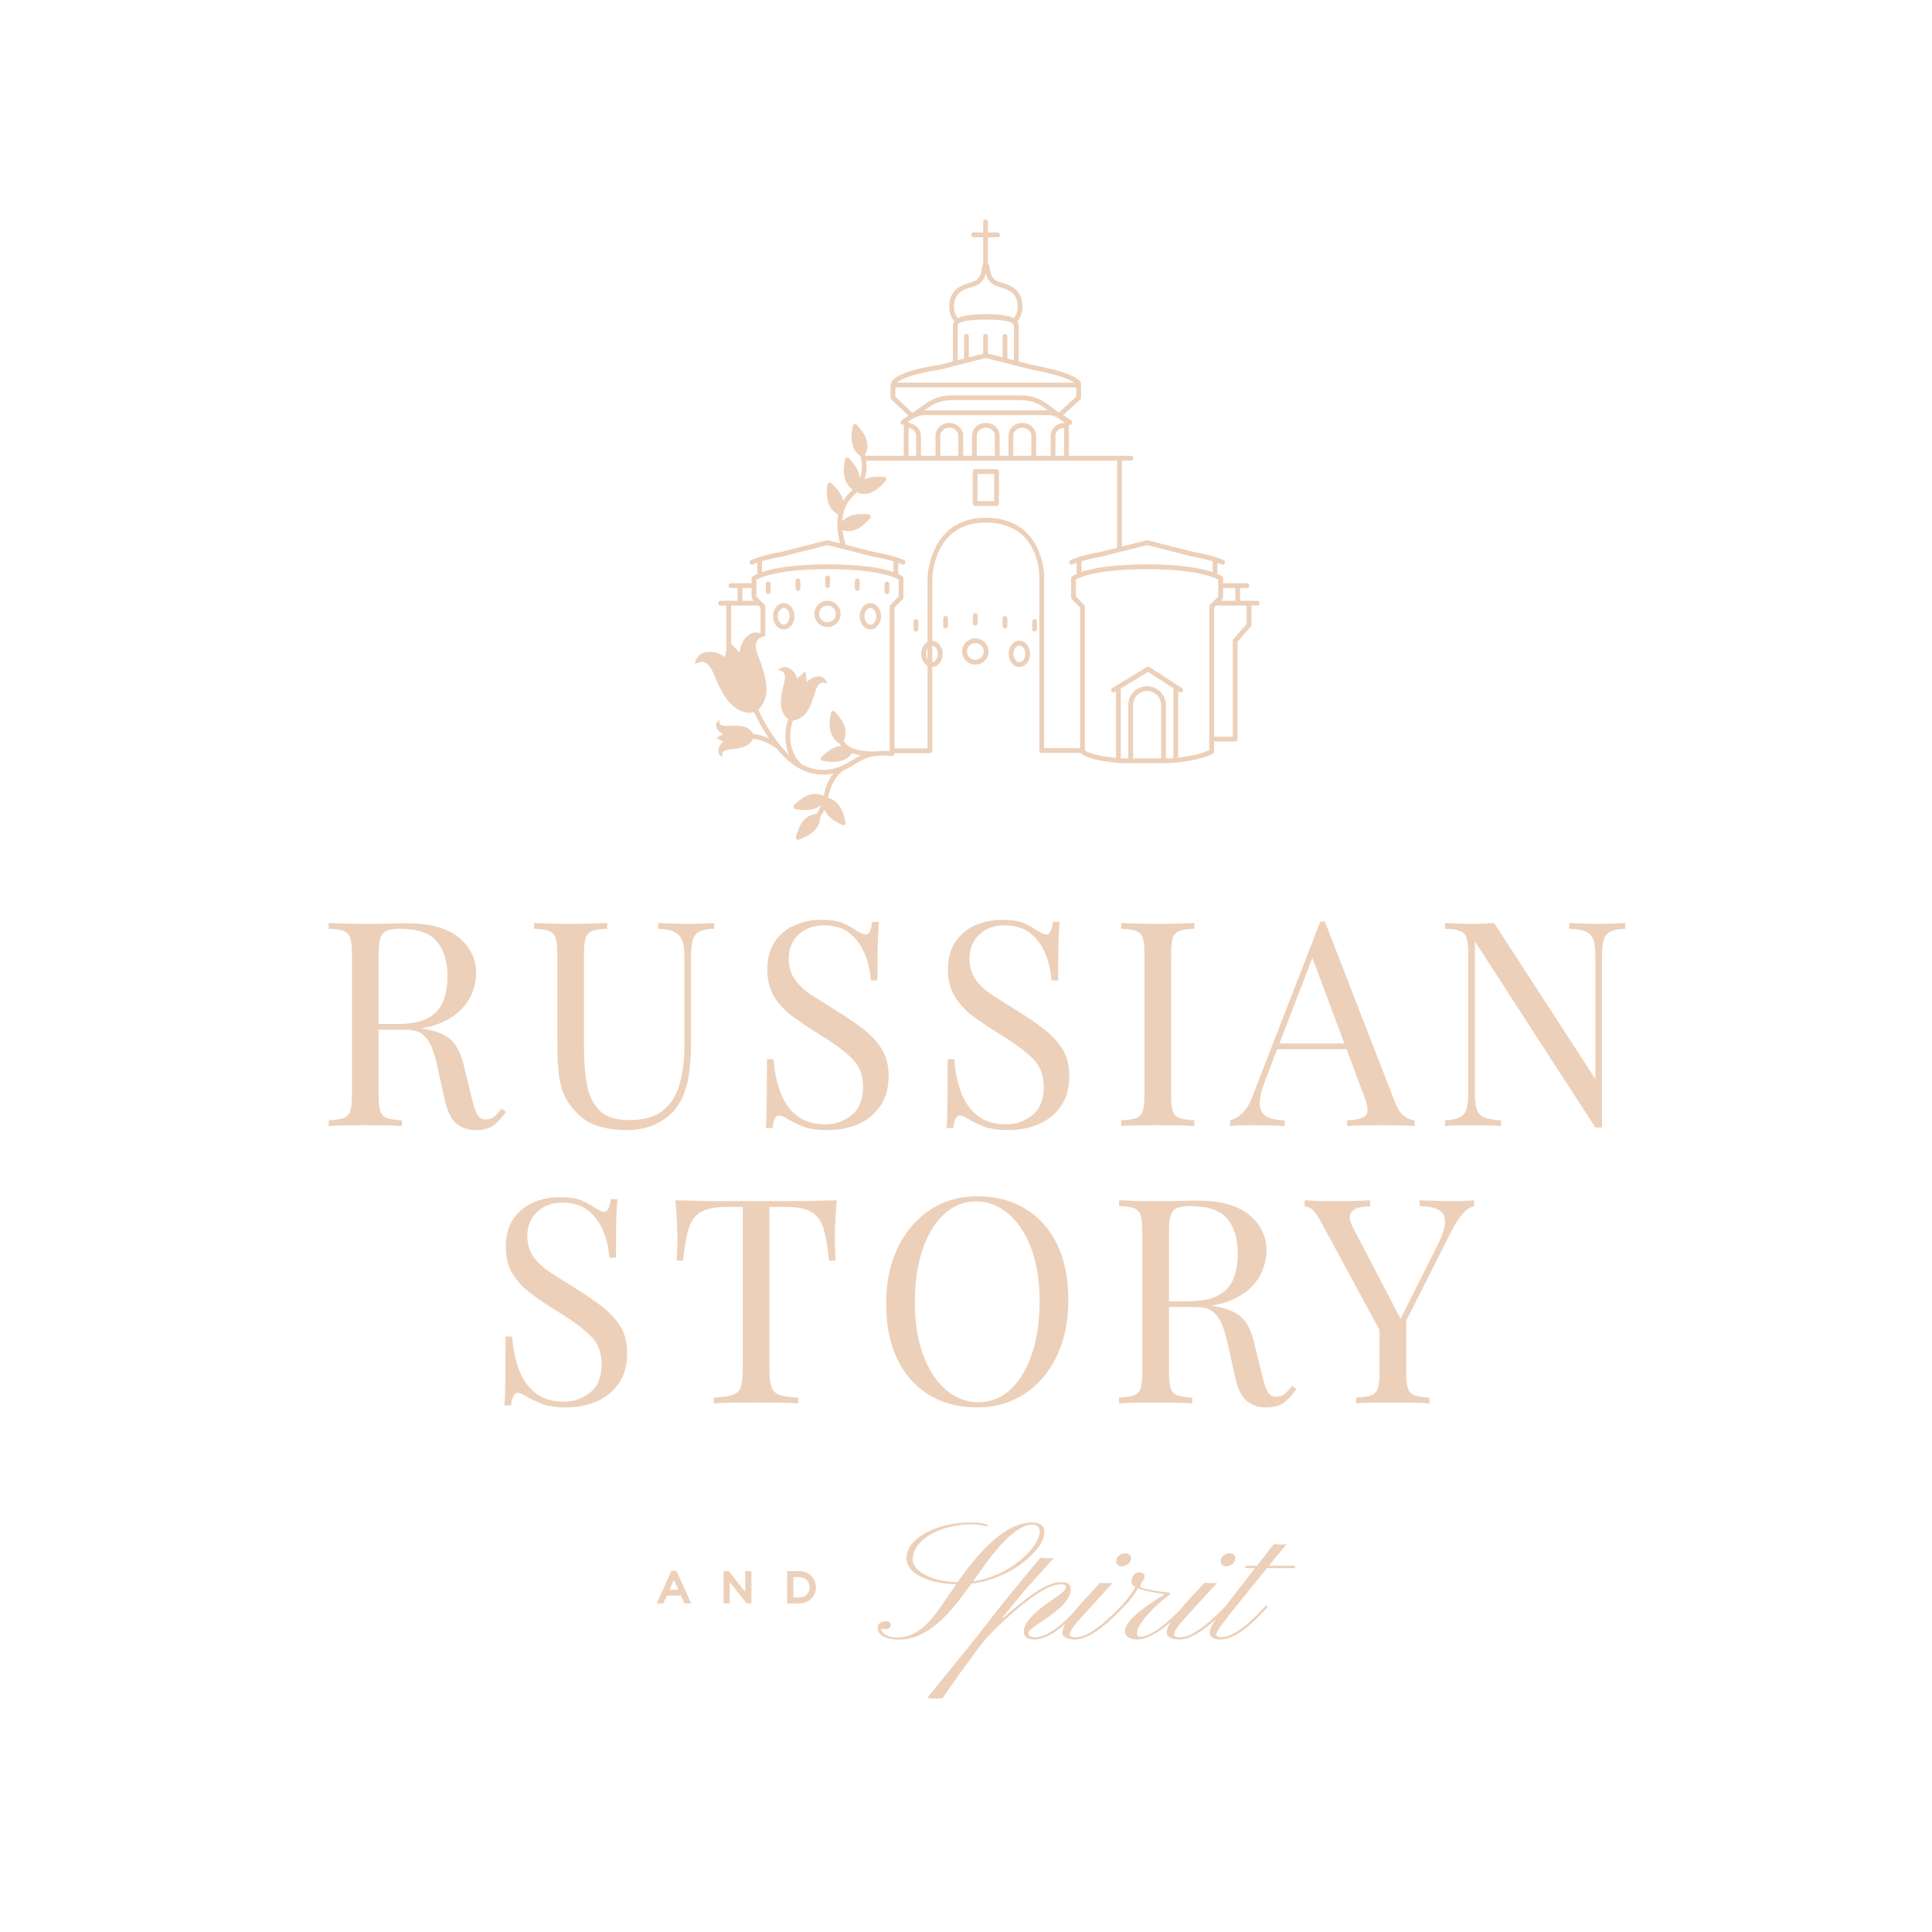 <?xml version="1.0" encoding="UTF-8"?> <svg xmlns="http://www.w3.org/2000/svg" width="80" height="80" viewBox="0 0 80 80" fill="none"><g clip-path="url(#clip0_15_335)"><mask id="mask0_15_335" style="mask-type:luminance" maskUnits="userSpaceOnUse" x="-135" y="-85" width="350" height="247"><path d="M-134.222 -84.555H214.004V161.667H-134.222V-84.555Z" fill="white"></path></mask><g mask="url(#mask0_15_335)"><path d="M37.926 25.637C37.871 25.637 37.827 25.681 37.827 25.736V26.052C37.827 26.106 37.871 26.151 37.926 26.151C37.981 26.151 38.025 26.106 38.025 26.052V25.736C38.025 25.681 37.981 25.637 37.926 25.637Z" fill="#ECD0B9"></path></g><mask id="mask1_15_335" style="mask-type:luminance" maskUnits="userSpaceOnUse" x="-135" y="-85" width="350" height="247"><path d="M-134.222 -84.555H214.004V161.667H-134.222V-84.555Z" fill="white"></path></mask><g mask="url(#mask1_15_335)"><path d="M39.154 25.508C39.1 25.508 39.056 25.552 39.056 25.607V25.922C39.056 25.977 39.1 26.021 39.154 26.021C39.209 26.021 39.253 25.977 39.253 25.922V25.607C39.253 25.552 39.209 25.508 39.154 25.508Z" fill="#ECD0B9"></path></g><mask id="mask2_15_335" style="mask-type:luminance" maskUnits="userSpaceOnUse" x="-135" y="-85" width="350" height="247"><path d="M-134.222 -84.555H214.004V161.667H-134.222V-84.555Z" fill="white"></path></mask><g mask="url(#mask2_15_335)"><path d="M42.84 26.151C42.895 26.151 42.939 26.107 42.939 26.052V25.736C42.939 25.681 42.895 25.637 42.84 25.637C42.785 25.637 42.741 25.681 42.741 25.736V26.052C42.741 26.107 42.785 26.151 42.84 26.151Z" fill="#ECD0B9"></path></g><mask id="mask3_15_335" style="mask-type:luminance" maskUnits="userSpaceOnUse" x="-135" y="-85" width="350" height="247"><path d="M-134.222 -84.555H214.004V161.667H-134.222V-84.555Z" fill="white"></path></mask><g mask="url(#mask3_15_335)"><path d="M41.612 26.021C41.666 26.021 41.711 25.977 41.711 25.922V25.607C41.711 25.552 41.666 25.508 41.612 25.508C41.557 25.508 41.513 25.552 41.513 25.607V25.922C41.513 25.977 41.557 26.021 41.612 26.021Z" fill="#ECD0B9"></path></g><mask id="mask4_15_335" style="mask-type:luminance" maskUnits="userSpaceOnUse" x="-135" y="-85" width="350" height="247"><path d="M-134.222 -84.555H214.004V161.667H-134.222V-84.555Z" fill="white"></path></mask><g mask="url(#mask4_15_335)"><path d="M40.284 25.488V25.805C40.284 25.859 40.328 25.903 40.383 25.903C40.438 25.903 40.482 25.859 40.482 25.805V25.488C40.482 25.434 40.438 25.39 40.383 25.39C40.328 25.39 40.284 25.434 40.284 25.488Z" fill="#ECD0B9"></path></g><mask id="mask5_15_335" style="mask-type:luminance" maskUnits="userSpaceOnUse" x="-135" y="-85" width="350" height="247"><path d="M-134.222 -84.555H214.004V161.667H-134.222V-84.555Z" fill="white"></path></mask><g mask="url(#mask5_15_335)"><path d="M40.734 26.977C40.734 27.167 40.578 27.323 40.387 27.323C40.196 27.323 40.041 27.167 40.041 26.977C40.041 26.786 40.196 26.63 40.387 26.63C40.578 26.63 40.734 26.786 40.734 26.977ZM39.843 26.977C39.843 27.277 40.087 27.52 40.387 27.52C40.687 27.52 40.932 27.277 40.932 26.977C40.932 26.676 40.687 26.432 40.387 26.432C40.087 26.432 39.843 26.676 39.843 26.977Z" fill="#ECD0B9"></path></g><mask id="mask6_15_335" style="mask-type:luminance" maskUnits="userSpaceOnUse" x="-135" y="-85" width="350" height="247"><path d="M-134.222 -84.555H214.004V161.667H-134.222V-84.555Z" fill="white"></path></mask><g mask="url(#mask6_15_335)"><path d="M42.211 26.728C42.344 26.728 42.456 26.886 42.456 27.074C42.456 27.261 42.344 27.42 42.211 27.42C42.079 27.42 41.966 27.261 41.966 27.074C41.966 26.886 42.079 26.728 42.211 26.728ZM42.211 27.618C42.456 27.618 42.654 27.374 42.654 27.074C42.654 26.774 42.456 26.53 42.211 26.53C41.967 26.53 41.769 26.774 41.769 27.074C41.769 27.374 41.967 27.618 42.211 27.618Z" fill="#ECD0B9"></path></g><mask id="mask7_15_335" style="mask-type:luminance" maskUnits="userSpaceOnUse" x="-135" y="-85" width="350" height="247"><path d="M-134.222 -84.555H214.004V161.667H-134.222V-84.555Z" fill="white"></path></mask><g mask="url(#mask7_15_335)"><path d="M38.59 27.42C38.457 27.42 38.345 27.261 38.345 27.074C38.345 26.886 38.457 26.728 38.59 26.728C38.723 26.728 38.835 26.886 38.835 27.074C38.835 27.261 38.723 27.42 38.59 27.42ZM38.59 26.53C38.346 26.53 38.147 26.774 38.147 27.074C38.147 27.374 38.346 27.618 38.59 27.618C38.834 27.618 39.033 27.374 39.033 27.074C39.033 26.774 38.834 26.53 38.59 26.53Z" fill="#ECD0B9"></path></g><mask id="mask8_15_335" style="mask-type:luminance" maskUnits="userSpaceOnUse" x="-128" y="-88" width="350" height="248"><path d="M-127.111 -87.111H221.115V159.111H-127.111V-87.111Z" fill="white"></path></mask><g mask="url(#mask8_15_335)"><path d="M40.474 19.625H41.167V20.752H40.474V19.625ZM40.375 20.949H41.266C41.32 20.949 41.364 20.905 41.364 20.851V19.526C41.364 19.471 41.32 19.427 41.266 19.427H40.375C40.32 19.427 40.276 19.471 40.276 19.526V20.851C40.276 20.905 40.32 20.949 40.375 20.949Z" fill="#ECD0B9"></path><path d="M36.726 24.595C36.781 24.595 36.825 24.551 36.825 24.496V24.18C36.825 24.126 36.781 24.081 36.726 24.081C36.672 24.081 36.627 24.126 36.627 24.18V24.496C36.627 24.551 36.672 24.595 36.726 24.595Z" fill="#ECD0B9"></path><path d="M35.498 24.466C35.552 24.466 35.597 24.422 35.597 24.367V24.051C35.597 23.996 35.552 23.952 35.498 23.952C35.443 23.952 35.399 23.996 35.399 24.051V24.367C35.399 24.422 35.443 24.466 35.498 24.466Z" fill="#ECD0B9"></path><path d="M31.812 24.595C31.867 24.595 31.911 24.551 31.911 24.496V24.18C31.911 24.126 31.867 24.081 31.812 24.081C31.758 24.081 31.713 24.126 31.713 24.18V24.496C31.713 24.551 31.758 24.595 31.812 24.595Z" fill="#ECD0B9"></path><path d="M33.041 24.466C33.095 24.466 33.139 24.422 33.139 24.367V24.051C33.139 23.996 33.095 23.952 33.041 23.952C32.986 23.952 32.942 23.996 32.942 24.051V24.367C32.942 24.422 32.986 24.466 33.041 24.466Z" fill="#ECD0B9"></path><path d="M34.269 24.348C34.324 24.348 34.368 24.304 34.368 24.249V23.933C34.368 23.878 34.324 23.834 34.269 23.834C34.215 23.834 34.17 23.878 34.17 23.933V24.249C34.17 24.304 34.215 24.348 34.269 24.348Z" fill="#ECD0B9"></path><path d="M34.265 25.075C34.456 25.075 34.611 25.23 34.611 25.421C34.611 25.612 34.456 25.767 34.265 25.767C34.074 25.767 33.919 25.612 33.919 25.421C33.919 25.23 34.074 25.075 34.265 25.075ZM34.265 25.965C34.565 25.965 34.809 25.721 34.809 25.421C34.809 25.121 34.565 24.877 34.265 24.877C33.965 24.877 33.721 25.121 33.721 25.421C33.721 25.721 33.965 25.965 34.265 25.965Z" fill="#ECD0B9"></path><path d="M32.453 25.172C32.586 25.172 32.698 25.331 32.698 25.518C32.698 25.706 32.586 25.865 32.453 25.865C32.321 25.865 32.208 25.706 32.208 25.518C32.208 25.331 32.321 25.172 32.453 25.172ZM32.453 26.062C32.697 26.062 32.896 25.818 32.896 25.518C32.896 25.218 32.697 24.974 32.453 24.974C32.209 24.974 32.01 25.218 32.01 25.518C32.01 25.818 32.209 26.062 32.453 26.062Z" fill="#ECD0B9"></path><path d="M36.041 25.172C36.174 25.172 36.286 25.331 36.286 25.518C36.286 25.706 36.174 25.865 36.041 25.865C35.908 25.865 35.796 25.706 35.796 25.518C35.796 25.331 35.908 25.172 36.041 25.172ZM36.041 26.062C36.285 26.062 36.484 25.818 36.484 25.518C36.484 25.218 36.285 24.974 36.041 24.974C35.797 24.974 35.598 25.218 35.598 25.518C35.598 25.818 35.797 26.062 36.041 26.062Z" fill="#ECD0B9"></path><path d="M15.844 38.659C15.955 38.525 16.192 38.458 16.557 38.458C17.277 38.458 17.786 38.63 18.083 38.974C18.38 39.319 18.529 39.804 18.529 40.429C18.529 40.793 18.475 41.124 18.368 41.421C18.261 41.718 18.059 41.956 17.762 42.133C17.465 42.312 17.036 42.401 16.474 42.401H15.678V39.479C15.678 39.067 15.733 38.794 15.844 38.659ZM20.773 45.904C20.67 46.039 20.573 46.146 20.482 46.225C20.391 46.304 20.278 46.348 20.144 46.356C19.97 46.364 19.841 46.29 19.757 46.136C19.675 45.982 19.593 45.73 19.514 45.382L19.217 44.17C19.106 43.679 18.934 43.317 18.701 43.083C18.467 42.85 18.085 42.69 17.554 42.602C17.508 42.595 17.458 42.59 17.41 42.583C17.677 42.545 17.916 42.487 18.125 42.407C18.529 42.252 18.847 42.056 19.081 41.819C19.314 41.581 19.479 41.328 19.574 41.059C19.669 40.789 19.716 40.536 19.716 40.298C19.716 39.713 19.479 39.221 19.003 38.826C18.529 38.43 17.812 38.232 16.854 38.232C16.711 38.232 16.47 38.236 16.129 38.244C15.789 38.252 15.432 38.256 15.06 38.256C14.799 38.256 14.534 38.252 14.264 38.244C13.995 38.236 13.778 38.228 13.611 38.22V38.458C13.88 38.465 14.085 38.495 14.223 38.547C14.362 38.599 14.455 38.693 14.502 38.832C14.55 38.97 14.573 39.186 14.573 39.479V45.37C14.573 45.655 14.55 45.869 14.502 46.011C14.455 46.154 14.362 46.249 14.223 46.297C14.085 46.344 13.88 46.376 13.611 46.391V46.629C13.778 46.613 13.995 46.603 14.264 46.599C14.534 46.596 14.823 46.593 15.131 46.593C15.409 46.593 15.684 46.596 15.957 46.599C16.23 46.603 16.458 46.613 16.64 46.629V46.391C16.371 46.376 16.167 46.344 16.028 46.297C15.89 46.249 15.796 46.154 15.749 46.011C15.702 45.869 15.678 45.655 15.678 45.37V42.638H16.593H16.806C17.123 42.638 17.363 42.709 17.525 42.852C17.687 42.995 17.814 43.191 17.905 43.44C17.996 43.689 18.077 43.984 18.148 44.325L18.409 45.512C18.52 46.019 18.687 46.36 18.909 46.534C19.13 46.708 19.388 46.795 19.68 46.795C20.005 46.795 20.256 46.73 20.435 46.599C20.613 46.468 20.785 46.281 20.951 46.035L20.773 45.904Z" fill="#ECD0B9"></path><path d="M23.006 38.832C23.054 38.97 23.077 39.186 23.077 39.479V43.208C23.077 43.747 23.101 44.194 23.149 44.55C23.196 44.907 23.285 45.208 23.416 45.453C23.547 45.699 23.727 45.932 23.956 46.154C24.218 46.399 24.521 46.567 24.865 46.659C25.209 46.75 25.572 46.795 25.952 46.795C26.442 46.795 26.878 46.694 27.258 46.492C27.638 46.29 27.927 46.023 28.125 45.691C28.307 45.389 28.434 45.033 28.505 44.622C28.576 44.21 28.612 43.727 28.612 43.173V39.598C28.612 39.305 28.636 39.08 28.683 38.921C28.731 38.762 28.824 38.648 28.962 38.577C29.101 38.505 29.305 38.465 29.574 38.458V38.22C29.447 38.228 29.283 38.236 29.081 38.244C28.88 38.252 28.676 38.256 28.47 38.256C28.271 38.256 28.055 38.252 27.822 38.244C27.589 38.236 27.401 38.228 27.258 38.22V38.458C27.527 38.465 27.741 38.505 27.9 38.577C28.058 38.648 28.171 38.762 28.238 38.921C28.305 39.08 28.339 39.305 28.339 39.598V43.303C28.339 43.89 28.273 44.416 28.143 44.883C28.012 45.35 27.782 45.717 27.454 45.982C27.125 46.247 26.66 46.38 26.059 46.38C25.496 46.38 25.083 46.245 24.817 45.975C24.552 45.707 24.38 45.346 24.301 44.895C24.221 44.443 24.182 43.949 24.182 43.41V39.479C24.182 39.186 24.206 38.97 24.253 38.832C24.301 38.693 24.394 38.599 24.532 38.547C24.671 38.495 24.875 38.465 25.144 38.458V38.22C24.962 38.228 24.734 38.236 24.461 38.244C24.188 38.252 23.913 38.256 23.636 38.256C23.327 38.256 23.038 38.252 22.769 38.244C22.499 38.236 22.282 38.228 22.116 38.22V38.458C22.384 38.465 22.588 38.495 22.727 38.547C22.865 38.599 22.958 38.693 23.006 38.832Z" fill="#ECD0B9"></path><path d="M36.795 44.538C36.795 44.111 36.702 43.747 36.516 43.446C36.33 43.145 36.077 42.87 35.756 42.62C35.435 42.371 35.069 42.12 34.657 41.866C34.301 41.645 33.97 41.437 33.666 41.243C33.361 41.048 33.117 40.831 32.935 40.589C32.753 40.348 32.662 40.049 32.662 39.692C32.662 39.281 32.798 38.948 33.072 38.695C33.345 38.442 33.691 38.315 34.111 38.315C34.554 38.315 34.913 38.426 35.186 38.648C35.459 38.869 35.667 39.154 35.809 39.503C35.952 39.851 36.035 40.215 36.059 40.595H36.332C36.332 40.096 36.334 39.695 36.338 39.39C36.342 39.085 36.35 38.84 36.362 38.653C36.373 38.467 36.383 38.307 36.391 38.172H36.118C36.071 38.521 35.983 38.695 35.857 38.695C35.801 38.695 35.744 38.681 35.684 38.653C35.625 38.626 35.548 38.584 35.453 38.529C35.294 38.418 35.112 38.317 34.907 38.226C34.7 38.135 34.4 38.089 34.004 38.089C33.616 38.089 33.252 38.162 32.911 38.309C32.571 38.456 32.296 38.681 32.086 38.986C31.876 39.291 31.771 39.677 31.771 40.144C31.771 40.587 31.868 40.965 32.062 41.278C32.256 41.591 32.515 41.866 32.84 42.103C33.165 42.341 33.513 42.575 33.885 42.804C34.439 43.137 34.887 43.461 35.227 43.778C35.568 44.095 35.738 44.495 35.738 44.978C35.738 45.532 35.578 45.934 35.257 46.183C34.936 46.433 34.582 46.558 34.194 46.558C33.687 46.558 33.281 46.433 32.977 46.183C32.672 45.934 32.446 45.603 32.3 45.191C32.153 44.78 32.064 44.337 32.032 43.861H31.759C31.759 44.416 31.757 44.875 31.753 45.239C31.749 45.603 31.746 45.898 31.741 46.124C31.737 46.35 31.727 46.546 31.712 46.712H31.985C32.032 46.364 32.12 46.189 32.246 46.189C32.341 46.189 32.476 46.245 32.65 46.356C32.824 46.459 33.034 46.558 33.279 46.653C33.525 46.748 33.857 46.795 34.277 46.795C34.736 46.795 35.156 46.712 35.536 46.546C35.916 46.38 36.221 46.13 36.451 45.797C36.68 45.465 36.795 45.045 36.795 44.538Z" fill="#ECD0B9"></path><path d="M43.998 43.446C43.812 43.145 43.559 42.87 43.238 42.62C42.917 42.371 42.551 42.12 42.139 41.866C41.783 41.645 41.453 41.437 41.148 41.243C40.843 41.048 40.599 40.831 40.417 40.589C40.235 40.348 40.144 40.049 40.144 39.693C40.144 39.282 40.281 38.949 40.554 38.695C40.827 38.441 41.173 38.315 41.593 38.315C42.036 38.315 42.395 38.426 42.668 38.647C42.941 38.87 43.149 39.154 43.292 39.503C43.434 39.851 43.517 40.215 43.541 40.595H43.814C43.814 40.096 43.816 39.695 43.82 39.39C43.824 39.085 43.832 38.839 43.844 38.654C43.856 38.467 43.866 38.307 43.873 38.172H43.6C43.553 38.521 43.466 38.695 43.339 38.695C43.284 38.695 43.226 38.681 43.167 38.654C43.107 38.626 43.031 38.584 42.935 38.529C42.777 38.418 42.594 38.317 42.389 38.226C42.183 38.135 41.882 38.089 41.486 38.089C41.098 38.089 40.734 38.163 40.394 38.309C40.053 38.456 39.778 38.681 39.568 38.986C39.358 39.291 39.253 39.677 39.253 40.144C39.253 40.588 39.35 40.966 39.544 41.278C39.738 41.591 39.998 41.866 40.322 42.104C40.647 42.341 40.995 42.575 41.368 42.804C41.922 43.137 42.369 43.462 42.709 43.778C43.05 44.095 43.22 44.495 43.22 44.978C43.22 45.532 43.06 45.934 42.739 46.183C42.419 46.433 42.064 46.557 41.676 46.557C41.17 46.557 40.764 46.433 40.459 46.183C40.154 45.934 39.928 45.604 39.782 45.192C39.635 44.78 39.546 44.336 39.515 43.861H39.242C39.242 44.416 39.24 44.875 39.236 45.239C39.232 45.604 39.228 45.899 39.224 46.124C39.22 46.35 39.21 46.545 39.194 46.712H39.467C39.515 46.364 39.602 46.189 39.728 46.189C39.824 46.189 39.958 46.245 40.132 46.356C40.306 46.459 40.516 46.557 40.762 46.653C41.007 46.747 41.34 46.795 41.759 46.795C42.218 46.795 42.638 46.712 43.019 46.545C43.399 46.38 43.703 46.13 43.933 45.798C44.163 45.465 44.277 45.045 44.277 44.539C44.277 44.111 44.184 43.747 43.998 43.446Z" fill="#ECD0B9"></path><path d="M48.565 38.832C48.612 38.693 48.706 38.599 48.844 38.547C48.983 38.495 49.187 38.465 49.456 38.457V38.22C49.274 38.228 49.046 38.236 48.773 38.244C48.5 38.252 48.224 38.256 47.947 38.256C47.639 38.256 47.35 38.252 47.08 38.244C46.811 38.236 46.593 38.228 46.427 38.22V38.457C46.696 38.465 46.9 38.495 47.039 38.547C47.177 38.599 47.271 38.693 47.318 38.832C47.365 38.97 47.389 39.186 47.389 39.479V45.37C47.389 45.655 47.365 45.869 47.318 46.011C47.271 46.154 47.177 46.249 47.039 46.296C46.9 46.344 46.696 46.375 46.427 46.391V46.629C46.593 46.613 46.811 46.603 47.08 46.599C47.35 46.596 47.639 46.593 47.947 46.593C48.224 46.593 48.5 46.596 48.773 46.599C49.046 46.603 49.274 46.613 49.456 46.629V46.391C49.187 46.375 48.983 46.344 48.844 46.296C48.706 46.249 48.612 46.154 48.565 46.011C48.518 45.869 48.494 45.655 48.494 45.37V39.479C48.494 39.186 48.518 38.97 48.565 38.832Z" fill="#ECD0B9"></path><path d="M55.669 43.208H52.977L54.342 39.663L55.669 43.208ZM51.427 46.112C51.261 46.259 51.098 46.352 50.94 46.391V46.629C51.059 46.613 51.188 46.603 51.326 46.599C51.465 46.595 51.633 46.593 51.831 46.593C52.037 46.593 52.261 46.595 52.502 46.599C52.744 46.603 52.975 46.613 53.197 46.629V46.391C52.864 46.384 52.611 46.328 52.437 46.225C52.263 46.122 52.171 45.95 52.163 45.708C52.156 45.467 52.235 45.132 52.401 44.705L52.886 43.446H55.758L56.487 45.394C56.645 45.798 56.669 46.061 56.558 46.183C56.447 46.306 56.19 46.375 55.786 46.391V46.629C55.953 46.613 56.17 46.603 56.439 46.599C56.708 46.595 56.998 46.593 57.306 46.593C57.536 46.593 57.765 46.595 57.995 46.599C58.225 46.603 58.419 46.613 58.577 46.629V46.391C58.45 46.384 58.312 46.33 58.161 46.231C58.011 46.132 57.876 45.932 57.758 45.631L54.859 38.16H54.764H54.67L51.879 45.358C51.744 45.714 51.593 45.965 51.427 46.112Z" fill="#ECD0B9"></path><path d="M66.802 38.244C66.6 38.252 66.396 38.256 66.19 38.256C65.992 38.256 65.777 38.252 65.543 38.244C65.31 38.236 65.121 38.228 64.979 38.22V38.458C65.288 38.465 65.519 38.505 65.673 38.577C65.828 38.648 65.931 38.762 65.983 38.921C66.034 39.08 66.06 39.305 66.06 39.597V44.681L61.867 38.22C61.74 38.228 61.598 38.236 61.439 38.244C61.281 38.252 61.115 38.256 60.941 38.256C60.743 38.256 60.543 38.252 60.341 38.244C60.139 38.236 59.971 38.228 59.836 38.22V38.458C60.105 38.465 60.309 38.495 60.448 38.546C60.587 38.598 60.679 38.693 60.727 38.832C60.775 38.97 60.798 39.186 60.798 39.479V45.251C60.798 45.536 60.775 45.76 60.727 45.922C60.679 46.085 60.587 46.199 60.448 46.266C60.309 46.334 60.105 46.376 59.836 46.391V46.629C59.971 46.613 60.139 46.603 60.341 46.599C60.543 46.595 60.743 46.593 60.941 46.593C61.147 46.593 61.364 46.595 61.594 46.599C61.824 46.603 62.01 46.613 62.152 46.629V46.391C61.843 46.376 61.612 46.334 61.457 46.266C61.303 46.199 61.2 46.085 61.149 45.922C61.097 45.76 61.072 45.536 61.072 45.251V38.98L66.06 46.688H66.196H66.333V39.597C66.333 39.305 66.357 39.08 66.404 38.921C66.451 38.762 66.545 38.648 66.683 38.577C66.822 38.505 67.026 38.465 67.295 38.458V38.22C67.168 38.228 67.004 38.236 66.802 38.244Z" fill="#ECD0B9"></path><path d="M24.93 54.103C24.609 53.853 24.243 53.602 23.831 53.349C23.475 53.127 23.144 52.919 22.84 52.725C22.535 52.531 22.291 52.314 22.11 52.072C21.927 51.831 21.836 51.532 21.836 51.175C21.836 50.764 21.973 50.431 22.246 50.178C22.519 49.924 22.865 49.798 23.285 49.798C23.728 49.798 24.087 49.908 24.36 50.13C24.633 50.352 24.841 50.637 24.983 50.985C25.126 51.334 25.209 51.698 25.233 52.078H25.506C25.506 51.579 25.508 51.178 25.512 50.872C25.516 50.568 25.524 50.322 25.535 50.136C25.547 49.95 25.558 49.789 25.565 49.655H25.292C25.245 50.004 25.157 50.178 25.031 50.178C24.976 50.178 24.918 50.164 24.859 50.136C24.799 50.108 24.722 50.067 24.627 50.011C24.469 49.901 24.286 49.8 24.081 49.708C23.875 49.617 23.574 49.572 23.178 49.572C22.79 49.572 22.426 49.645 22.085 49.791C21.745 49.938 21.47 50.164 21.26 50.469C21.05 50.773 20.945 51.159 20.945 51.627C20.945 52.07 21.042 52.448 21.236 52.761C21.43 53.074 21.69 53.349 22.014 53.586C22.339 53.824 22.687 54.058 23.06 54.287C23.613 54.619 24.061 54.944 24.401 55.261C24.742 55.577 24.912 55.978 24.912 56.46C24.912 57.015 24.752 57.417 24.431 57.666C24.111 57.916 23.756 58.04 23.368 58.04C22.861 58.04 22.456 57.916 22.151 57.666C21.846 57.417 21.62 57.086 21.474 56.674C21.327 56.263 21.238 55.819 21.206 55.344H20.933C20.933 55.898 20.931 56.357 20.927 56.722C20.923 57.086 20.919 57.381 20.916 57.606C20.912 57.832 20.902 58.028 20.886 58.195H21.159C21.206 57.846 21.293 57.672 21.42 57.672C21.515 57.672 21.65 57.727 21.824 57.838C21.999 57.941 22.208 58.04 22.454 58.135C22.699 58.23 23.032 58.278 23.451 58.278C23.91 58.278 24.33 58.195 24.71 58.028C25.09 57.862 25.395 57.612 25.625 57.28C25.854 56.948 25.969 56.528 25.969 56.021C25.969 55.593 25.876 55.229 25.69 54.928C25.504 54.628 25.25 54.352 24.93 54.103Z" fill="#ECD0B9"></path><path d="M34.651 49.702C34.327 49.711 33.966 49.718 33.57 49.726C33.175 49.734 32.781 49.738 32.389 49.738H31.314H30.233C29.837 49.738 29.443 49.734 29.051 49.726C28.66 49.718 28.297 49.711 27.965 49.702C27.996 50.004 28.018 50.295 28.03 50.575C28.042 50.857 28.048 51.073 28.048 51.223C28.048 51.413 28.046 51.591 28.042 51.757C28.038 51.923 28.028 52.07 28.012 52.196H28.285C28.341 51.642 28.416 51.205 28.511 50.884C28.606 50.563 28.774 50.332 29.016 50.19C29.257 50.047 29.623 49.976 30.114 49.976H30.756V56.733C30.756 57.05 30.726 57.288 30.666 57.446C30.607 57.605 30.49 57.711 30.316 57.767C30.142 57.823 29.888 57.858 29.556 57.874V58.111C29.746 58.096 29.998 58.086 30.31 58.082C30.623 58.078 30.958 58.076 31.314 58.076C31.638 58.076 31.959 58.078 32.276 58.082C32.592 58.086 32.854 58.096 33.06 58.111V57.874C32.727 57.858 32.474 57.823 32.299 57.767C32.125 57.711 32.009 57.605 31.95 57.446C31.89 57.288 31.86 57.05 31.86 56.733V49.976H32.502C33.001 49.976 33.369 50.047 33.606 50.19C33.843 50.332 34.01 50.563 34.105 50.884C34.2 51.205 34.275 51.642 34.331 52.196H34.604C34.596 52.07 34.588 51.923 34.58 51.757C34.572 51.591 34.568 51.413 34.568 51.223C34.568 51.073 34.574 50.857 34.586 50.575C34.598 50.295 34.619 50.004 34.651 49.702Z" fill="#ECD0B9"></path><path d="M42.733 56.051C42.523 56.68 42.228 57.173 41.849 57.529C41.469 57.886 41.021 58.064 40.507 58.064C40.023 58.064 39.582 57.896 39.182 57.559C38.782 57.223 38.466 56.744 38.232 56.122C37.998 55.5 37.882 54.77 37.882 53.931C37.882 53.108 37.986 52.383 38.196 51.757C38.406 51.132 38.701 50.641 39.081 50.285C39.461 49.928 39.908 49.75 40.423 49.75C40.914 49.75 41.357 49.919 41.754 50.255C42.149 50.592 42.464 51.068 42.698 51.686C42.931 52.303 43.048 53.036 43.048 53.883C43.048 54.699 42.943 55.421 42.733 56.051ZM42.448 50.047C41.882 49.707 41.223 49.536 40.471 49.536C39.735 49.536 39.083 49.722 38.517 50.095C37.951 50.467 37.506 50.985 37.181 51.65C36.856 52.315 36.694 53.091 36.694 53.978C36.694 54.881 36.85 55.653 37.163 56.294C37.476 56.936 37.915 57.427 38.481 57.767C39.047 58.107 39.706 58.278 40.459 58.278C41.195 58.278 41.849 58.092 42.419 57.719C42.989 57.348 43.434 56.828 43.755 56.163C44.076 55.498 44.236 54.722 44.236 53.836C44.236 52.925 44.079 52.151 43.767 51.514C43.454 50.876 43.014 50.388 42.448 50.047Z" fill="#ECD0B9"></path><path d="M48.571 50.142C48.682 50.007 48.919 49.94 49.284 49.94C50.004 49.94 50.513 50.112 50.81 50.457C51.107 50.801 51.255 51.286 51.255 51.911C51.255 52.276 51.201 52.607 51.095 52.904C50.988 53.2 50.786 53.438 50.489 53.616C50.192 53.794 49.762 53.883 49.2 53.883H48.405V50.961C48.405 50.55 48.46 50.277 48.571 50.142ZM53.209 57.707C53.118 57.787 53.005 57.83 52.87 57.838C52.696 57.846 52.568 57.773 52.484 57.618C52.401 57.464 52.32 57.213 52.241 56.864L51.944 55.653C51.833 55.162 51.661 54.8 51.427 54.566C51.194 54.333 50.811 54.172 50.281 54.085C50.235 54.077 50.184 54.073 50.137 54.066C50.403 54.027 50.642 53.969 50.851 53.889C51.255 53.735 51.574 53.539 51.807 53.301C52.041 53.064 52.205 52.81 52.3 52.541C52.395 52.272 52.443 52.018 52.443 51.781C52.443 51.195 52.205 50.704 51.73 50.308C51.255 49.912 50.538 49.715 49.58 49.715C49.438 49.715 49.196 49.719 48.856 49.726C48.515 49.734 48.159 49.738 47.787 49.738C47.526 49.738 47.26 49.734 46.991 49.726C46.722 49.719 46.504 49.71 46.338 49.703V49.94C46.607 49.948 46.811 49.978 46.95 50.029C47.088 50.081 47.181 50.176 47.229 50.314C47.276 50.453 47.3 50.668 47.3 50.961V56.852C47.3 57.137 47.276 57.351 47.229 57.493C47.181 57.636 47.088 57.731 46.95 57.779C46.811 57.826 46.607 57.858 46.338 57.874V58.111C46.504 58.095 46.722 58.086 46.991 58.082C47.26 58.078 47.549 58.076 47.858 58.076C48.135 58.076 48.411 58.078 48.684 58.082C48.957 58.086 49.184 58.095 49.367 58.111V57.874C49.097 57.858 48.893 57.826 48.755 57.779C48.616 57.731 48.523 57.636 48.476 57.493C48.428 57.351 48.405 57.137 48.405 56.852V54.121H49.319H49.533C49.85 54.121 50.089 54.192 50.251 54.335C50.414 54.477 50.54 54.673 50.631 54.922C50.722 55.172 50.803 55.467 50.875 55.807L51.136 56.995C51.247 57.502 51.413 57.842 51.635 58.016C51.856 58.191 52.114 58.278 52.407 58.278C52.732 58.278 52.983 58.212 53.161 58.082C53.339 57.951 53.511 57.763 53.678 57.517L53.5 57.387C53.397 57.522 53.3 57.629 53.209 57.707Z" fill="#ECD0B9"></path><path d="M60.151 49.738C59.945 49.738 59.723 49.734 59.486 49.726C59.248 49.718 59.014 49.711 58.785 49.702V49.94C59.117 49.948 59.375 49.998 59.557 50.089C59.739 50.18 59.832 50.344 59.836 50.581C59.84 50.819 59.731 51.156 59.509 51.591L57.995 54.609L56.018 50.819C55.899 50.59 55.863 50.411 55.911 50.284C55.958 50.158 56.057 50.071 56.208 50.023C56.358 49.976 56.532 49.952 56.73 49.952V49.702C56.477 49.718 56.201 49.728 55.904 49.732C55.608 49.736 55.329 49.738 55.067 49.738C54.869 49.738 54.685 49.734 54.515 49.726C54.345 49.718 54.181 49.711 54.023 49.702V49.952C54.109 49.952 54.206 49.989 54.313 50.065C54.42 50.14 54.553 50.324 54.711 50.617L57.122 55.068V56.852C57.122 57.138 57.098 57.351 57.051 57.494C57.004 57.636 56.91 57.731 56.772 57.779C56.633 57.826 56.429 57.858 56.16 57.874V58.111C56.326 58.096 56.544 58.086 56.814 58.082C57.083 58.078 57.372 58.076 57.68 58.076C57.957 58.076 58.232 58.078 58.506 58.082C58.779 58.086 59.006 58.096 59.189 58.111V57.874C58.919 57.858 58.715 57.826 58.577 57.779C58.438 57.731 58.346 57.636 58.298 57.494C58.25 57.351 58.227 57.138 58.227 56.852V54.69L60.091 50.997C60.274 50.649 60.439 50.394 60.59 50.231C60.74 50.069 60.891 49.972 61.041 49.94V49.702C60.922 49.711 60.796 49.718 60.661 49.726C60.527 49.734 60.357 49.738 60.151 49.738Z" fill="#ECD0B9"></path><path d="M27.719 65.829L27.905 65.413L28.091 65.829H27.719ZM27.804 65.046L27.194 66.395H27.466L27.611 66.072H28.198L28.34 66.395H28.62L28.01 65.046H27.804Z" fill="#ECD0B9"></path><path d="M30.86 65.92L30.18 65.055H29.963V66.394H30.216V65.507L30.916 66.394H31.114V65.055H30.86V65.92Z" fill="#ECD0B9"></path><path d="M33.077 66.148H32.851V65.302H33.077C33.34 65.302 33.523 65.476 33.523 65.725C33.523 65.978 33.344 66.148 33.077 66.148ZM33.077 65.055H32.594V66.395H33.077C33.488 66.395 33.785 66.113 33.785 65.725C33.785 65.337 33.488 65.055 33.077 65.055Z" fill="#ECD0B9"></path><path d="M40.564 65.1C41.02 64.442 41.419 63.957 41.762 63.646C41.941 63.48 42.114 63.353 42.279 63.266C42.443 63.178 42.586 63.133 42.706 63.131C42.826 63.129 42.912 63.151 42.962 63.197C43.097 63.319 43.084 63.531 42.925 63.833C42.78 64.105 42.539 64.375 42.202 64.644C41.64 65.094 41.004 65.373 40.294 65.481C40.327 65.433 40.417 65.306 40.564 65.1ZM39.785 66.168L40.222 65.577C40.496 65.545 40.761 65.487 41.016 65.402C41.754 65.16 42.352 64.789 42.811 64.289C43.087 63.987 43.233 63.714 43.247 63.47C43.263 63.184 43.083 63.041 42.708 63.041C42.518 63.041 42.304 63.089 42.066 63.183C41.336 63.475 40.531 64.253 39.652 65.515C39.054 65.499 38.579 65.383 38.226 65.166C37.92 64.98 37.776 64.769 37.793 64.534C37.808 64.265 37.938 64.017 38.181 63.791C38.295 63.688 38.429 63.594 38.582 63.511C38.735 63.428 38.901 63.358 39.078 63.3C39.255 63.243 39.441 63.198 39.635 63.167C39.829 63.136 40.015 63.121 40.195 63.121C40.375 63.121 40.553 63.139 40.728 63.176C40.778 63.185 40.812 63.192 40.828 63.195C40.845 63.198 40.865 63.2 40.889 63.2C40.913 63.2 40.925 63.194 40.925 63.181C40.925 63.169 40.906 63.153 40.868 63.135C40.729 63.072 40.513 63.041 40.222 63.041C39.513 63.041 38.898 63.176 38.379 63.446C38.135 63.575 37.938 63.726 37.785 63.9C37.634 64.074 37.551 64.263 37.539 64.469C37.513 64.791 37.7 65.058 38.097 65.27C38.477 65.473 38.975 65.583 39.591 65.602L39.177 66.21C39.068 66.378 38.956 66.54 38.842 66.694C38.728 66.848 38.61 66.993 38.487 67.129C38.364 67.265 38.234 67.383 38.097 67.483C37.961 67.584 37.814 67.662 37.658 67.72C37.503 67.778 37.333 67.806 37.149 67.806C36.965 67.806 36.81 67.772 36.684 67.703C36.557 67.629 36.493 67.543 36.493 67.444V67.426C36.536 67.45 36.591 67.461 36.657 67.461C36.722 67.461 36.777 67.444 36.82 67.409C36.863 67.375 36.885 67.332 36.885 67.281C36.885 67.23 36.864 67.193 36.822 67.167C36.78 67.142 36.739 67.129 36.699 67.129C36.658 67.129 36.617 67.134 36.577 67.143C36.42 67.182 36.342 67.273 36.342 67.416C36.342 67.55 36.417 67.661 36.569 67.751C36.645 67.795 36.737 67.829 36.845 67.853C36.953 67.877 37.094 67.889 37.269 67.889C37.444 67.889 37.626 67.861 37.816 67.803C38.447 67.612 39.103 67.067 39.785 66.168Z" fill="#ECD0B9"></path><path d="M46.219 64.659C46.219 64.709 46.24 64.755 46.282 64.795C46.324 64.835 46.374 64.856 46.432 64.856C46.49 64.856 46.542 64.847 46.588 64.829C46.634 64.812 46.675 64.788 46.712 64.759C46.748 64.729 46.777 64.694 46.799 64.655C46.821 64.616 46.831 64.571 46.831 64.52C46.831 64.47 46.81 64.423 46.769 64.38C46.727 64.338 46.662 64.317 46.575 64.317C46.487 64.317 46.407 64.351 46.333 64.42C46.298 64.45 46.27 64.484 46.25 64.524C46.23 64.563 46.219 64.608 46.219 64.659Z" fill="#ECD0B9"></path><path d="M50.754 64.855C50.812 64.855 50.864 64.847 50.91 64.83C50.955 64.812 50.997 64.789 51.033 64.759C51.07 64.729 51.099 64.694 51.121 64.655C51.142 64.616 51.153 64.571 51.153 64.52C51.153 64.469 51.132 64.423 51.09 64.38C51.049 64.338 50.984 64.316 50.897 64.316C50.809 64.316 50.728 64.351 50.655 64.42C50.62 64.45 50.592 64.485 50.572 64.524C50.551 64.563 50.541 64.608 50.541 64.659C50.541 64.709 50.562 64.755 50.604 64.795C50.645 64.835 50.696 64.855 50.754 64.855Z" fill="#ECD0B9"></path><path d="M53.525 64.835H52.544L53.278 63.936C53.103 63.962 52.927 63.962 52.749 63.936L52.047 64.835H51.7C51.604 64.835 51.556 64.851 51.556 64.885C51.556 64.918 51.594 64.935 51.67 64.935H51.97L50.989 66.189L50.763 66.485C50.747 66.502 50.713 66.537 50.655 66.599C50.589 66.669 50.505 66.753 50.404 66.849L50.062 67.16C49.935 67.271 49.804 67.373 49.669 67.466C49.533 67.559 49.399 67.637 49.266 67.699C49.133 67.761 48.992 67.793 48.842 67.793C48.692 67.793 48.618 67.756 48.618 67.684C48.618 67.611 48.662 67.514 48.751 67.392C48.802 67.321 48.88 67.222 48.984 67.096C49.09 66.971 49.562 66.453 50.4 65.543C50.36 65.548 50.307 65.55 50.241 65.55H50.062C49.968 65.55 49.906 65.547 49.876 65.54L49.291 66.169C49.126 66.35 48.986 66.511 48.87 66.649C48.853 66.67 48.84 66.686 48.824 66.706C48.765 66.765 48.702 66.826 48.629 66.894L48.298 67.195C48.177 67.298 48.053 67.393 47.928 67.478C47.802 67.563 47.679 67.634 47.559 67.689C47.439 67.744 47.329 67.772 47.229 67.772C47.129 67.772 47.078 67.719 47.078 67.611C47.078 67.504 47.147 67.354 47.284 67.16C47.347 67.07 47.42 66.977 47.504 66.88C47.588 66.784 47.676 66.689 47.77 66.595C47.864 66.502 47.96 66.412 48.059 66.327C48.158 66.242 48.248 66.17 48.331 66.109C48.413 66.05 48.454 66.009 48.454 65.989C48.454 65.957 48.419 65.939 48.348 65.937C48.244 65.932 48.103 65.915 47.926 65.885C47.845 65.871 47.708 65.846 47.514 65.809C47.32 65.772 47.223 65.733 47.223 65.691C47.223 65.622 47.246 65.561 47.291 65.508L47.36 65.401C47.383 65.365 47.394 65.32 47.394 65.267C47.394 65.161 47.314 65.108 47.155 65.108C47.068 65.108 46.992 65.153 46.926 65.242C46.896 65.284 46.874 65.33 46.86 65.382C46.846 65.434 46.845 65.49 46.858 65.55C46.871 65.61 46.922 65.666 47.014 65.719C46.902 65.927 46.728 66.164 46.493 66.431C46.48 66.446 46.465 66.462 46.451 66.476L46.451 66.476C46.439 66.488 46.399 66.528 46.334 66.599C46.268 66.669 46.184 66.753 46.083 66.849L45.74 67.16C45.614 67.271 45.483 67.373 45.347 67.466C45.211 67.559 45.077 67.637 44.944 67.699C44.811 67.761 44.67 67.793 44.52 67.793C44.371 67.793 44.296 67.756 44.296 67.684C44.296 67.611 44.34 67.514 44.429 67.392C44.48 67.321 44.558 67.222 44.663 67.096C44.768 66.971 45.24 66.453 46.079 65.543C46.038 65.548 45.985 65.55 45.919 65.55H45.74C45.647 65.55 45.584 65.547 45.554 65.54L44.969 66.169C44.804 66.35 44.664 66.511 44.549 66.649C44.511 66.694 44.48 66.733 44.447 66.774C43.806 67.451 43.274 67.793 42.856 67.793C42.676 67.793 42.586 67.74 42.586 67.637C42.586 67.612 42.593 67.585 42.608 67.558C42.656 67.475 42.852 67.321 43.194 67.098C43.956 66.612 44.338 66.18 44.338 65.802C44.338 65.611 44.217 65.516 43.977 65.516C43.901 65.516 43.815 65.522 43.72 65.534C43.625 65.547 43.481 65.6 43.289 65.691C42.914 65.869 42.332 66.302 41.544 66.991L41.518 66.963L42.422 65.864L43.646 64.503C43.595 64.519 43.507 64.527 43.38 64.527C43.312 64.527 43.209 64.52 43.072 64.506L41.575 66.327L40.343 67.903L38.401 70.301C38.447 70.313 38.493 70.321 38.541 70.325C38.569 70.328 38.595 70.329 38.619 70.331C38.643 70.332 38.7 70.332 38.79 70.332C38.88 70.332 38.962 70.323 39.035 70.305C39.046 70.289 39.084 70.235 39.15 70.142L39.727 69.313L40.503 68.259C40.632 68.091 40.75 67.944 40.856 67.817L41.259 67.402C41.411 67.25 41.682 67.003 42.073 66.662C42.909 65.955 43.526 65.602 43.924 65.602C44.01 65.602 44.066 65.614 44.093 65.636C44.119 65.659 44.133 65.683 44.133 65.707C44.133 65.731 44.129 65.756 44.121 65.781C44.091 65.867 43.931 66.005 43.642 66.196C42.809 66.751 42.392 67.202 42.392 67.547C42.392 67.775 42.538 67.889 42.833 67.889C43.196 67.889 43.624 67.67 44.118 67.232C44.112 67.242 44.104 67.254 44.098 67.264C44.058 67.338 44.03 67.401 44.015 67.454C44 67.507 43.992 67.567 43.992 67.634C43.992 67.701 44.039 67.76 44.133 67.812C44.227 67.863 44.352 67.889 44.509 67.889C44.755 67.889 45.041 67.782 45.368 67.568C45.51 67.476 45.645 67.375 45.775 67.264C45.904 67.153 46.02 67.048 46.124 66.948C46.228 66.848 46.315 66.761 46.384 66.686C46.71 66.375 46.956 66.068 47.117 65.768C47.322 65.851 47.693 65.932 48.23 66.013C47.13 66.684 46.581 67.19 46.581 67.533C46.581 67.642 46.624 67.728 46.712 67.793C46.799 67.857 46.915 67.889 47.059 67.889C47.464 67.889 47.941 67.642 48.488 67.152C48.462 67.192 48.439 67.229 48.42 67.264C48.38 67.338 48.352 67.401 48.336 67.454C48.321 67.507 48.314 67.567 48.314 67.634C48.314 67.701 48.361 67.76 48.454 67.812C48.548 67.863 48.673 67.889 48.831 67.889C49.076 67.889 49.362 67.782 49.69 67.568C49.832 67.476 49.967 67.375 50.096 67.264C50.186 67.187 50.266 67.115 50.344 67.043C50.303 67.102 50.266 67.156 50.239 67.202C50.2 67.266 50.17 67.322 50.15 67.369C50.129 67.417 50.116 67.46 50.109 67.499C50.104 67.538 50.1 67.587 50.1 67.647C50.1 67.707 50.135 67.763 50.205 67.813C50.275 67.864 50.379 67.889 50.518 67.889C51 67.889 51.594 67.508 52.301 66.745L52.499 66.538L52.415 66.48L52.217 66.694C52.138 66.779 52.05 66.87 51.951 66.967C51.852 67.063 51.746 67.16 51.632 67.259C51.518 67.357 51.4 67.445 51.278 67.523C51.157 67.601 51.034 67.666 50.912 67.716C50.789 67.767 50.667 67.791 50.545 67.789C50.423 67.787 50.362 67.751 50.362 67.682C50.362 67.656 50.382 67.603 50.421 67.523C50.461 67.443 50.616 67.228 50.887 66.88L52.461 64.935H53.536C53.6 64.935 53.631 64.918 53.631 64.885C53.631 64.851 53.596 64.835 53.525 64.835Z" fill="#ECD0B9"></path><path d="M31.413 25.075L31.491 25.154V26.228C31.366 26.18 31.193 26.162 31.019 26.281C30.781 26.445 30.677 26.681 30.621 27.018C30.506 26.888 30.382 26.773 30.275 26.656V25.075H31.413ZM30.742 24.348H31.12V24.741C31.12 24.768 31.131 24.793 31.149 24.811L31.215 24.877H30.742V24.348ZM31.319 24.003C31.487 23.909 32.235 23.568 34.265 23.568C36.364 23.568 37.063 23.909 37.212 24V24.701L36.869 25.043C36.85 25.061 36.84 25.087 36.84 25.113V31.1C36.558 31.071 36.277 31.13 35.994 31.114C35.75 31.099 35.491 31.069 35.266 30.967C35.096 30.89 34.991 30.775 34.929 30.682C35.032 30.504 35.042 30.263 34.954 30.035C34.87 29.817 34.715 29.636 34.578 29.476C34.553 29.447 34.514 29.435 34.477 29.445C34.44 29.455 34.412 29.485 34.406 29.522C34.365 29.736 34.334 29.964 34.371 30.189C34.415 30.451 34.552 30.667 34.746 30.78C34.75 30.783 34.755 30.782 34.76 30.784C34.781 30.816 34.806 30.85 34.835 30.885C34.747 30.892 34.657 30.912 34.569 30.948C34.353 31.037 34.175 31.195 34.018 31.335C33.99 31.36 33.979 31.4 33.989 31.436C34 31.473 34.031 31.5 34.068 31.506C34.205 31.529 34.348 31.549 34.492 31.549C34.573 31.549 34.654 31.543 34.736 31.527C34.975 31.482 35.17 31.358 35.286 31.187C35.404 31.228 35.53 31.258 35.649 31.277C35.521 31.338 35.399 31.41 35.28 31.482C35.182 31.541 35.085 31.6 34.985 31.651C34.589 31.855 34.164 31.924 33.757 31.851C33.551 31.814 33.365 31.741 33.191 31.646C33.146 31.607 32.797 31.29 32.731 30.696C32.684 30.275 32.797 29.93 32.832 29.833C32.862 29.833 32.893 29.829 32.921 29.822C33.079 29.783 33.206 29.699 33.301 29.607C33.471 29.443 33.624 29.119 33.761 28.634C33.841 28.36 33.962 28.238 34.125 28.269C34.176 28.279 34.251 28.304 34.248 28.306C34.243 28.248 34.163 28.024 33.922 28.012C33.728 28.001 33.575 28.084 33.407 28.242C33.397 28.109 33.372 27.981 33.365 27.861C33.363 27.824 33.315 27.81 33.292 27.84C33.212 27.943 33.106 27.987 33.008 28.1C32.941 27.873 32.831 27.754 32.655 27.66C32.442 27.546 32.258 27.696 32.224 27.744C32.222 27.739 32.299 27.757 32.348 27.775C32.503 27.833 32.544 28 32.471 28.276C32.337 28.762 32.301 29.119 32.361 29.346C32.395 29.474 32.459 29.614 32.576 29.727C32.595 29.746 32.62 29.758 32.644 29.772C32.606 29.872 32.481 30.244 32.534 30.718C32.559 30.939 32.62 31.122 32.69 31.275C32.46 31.06 32.26 30.813 32.082 30.569C31.822 30.212 31.599 29.815 31.398 29.396C31.427 29.371 31.453 29.343 31.475 29.315C31.625 29.128 31.7 28.913 31.729 28.718C31.781 28.373 31.669 27.853 31.392 27.159C31.239 26.765 31.271 26.512 31.491 26.401C31.525 26.384 31.568 26.367 31.604 26.353C31.677 26.335 31.687 26.338 31.69 26.336V25.113C31.69 25.087 31.679 25.061 31.661 25.043C31.661 25.043 31.524 24.906 31.524 24.906L31.319 24.701V24.003ZM31.553 23.24C31.753 23.18 32.025 23.109 32.369 23.052L34.265 22.57L36.17 23.054C36.519 23.112 36.797 23.185 36.997 23.246V23.688C36.586 23.544 35.778 23.37 34.265 23.37C32.79 23.37 31.975 23.546 31.553 23.689V23.24ZM35.334 20.531C35.387 20.482 35.432 20.431 35.476 20.381C35.565 20.427 35.665 20.453 35.771 20.453C35.9 20.453 36.036 20.419 36.164 20.352C36.371 20.242 36.532 20.067 36.674 19.912C36.7 19.884 36.707 19.844 36.693 19.808C36.679 19.773 36.646 19.749 36.608 19.746C36.391 19.732 36.161 19.727 35.942 19.791C35.889 19.806 35.84 19.827 35.792 19.85C35.894 19.567 35.898 19.297 35.865 19.072H46.255V22.682L45.561 22.858C44.787 22.987 44.348 23.183 44.33 23.191C44.28 23.214 44.258 23.272 44.28 23.322C44.303 23.372 44.361 23.394 44.411 23.372C44.413 23.371 44.473 23.344 44.584 23.305V23.761C44.448 23.822 44.394 23.868 44.387 23.875C44.366 23.894 44.354 23.92 44.354 23.948V24.741C44.354 24.768 44.364 24.793 44.383 24.811L44.725 25.154V30.979H43.234V23.838C43.234 23.814 43.207 21.44 40.82 21.44C38.46 21.44 38.407 23.924 38.407 23.951V30.99H37.038V25.154L37.381 24.811C37.399 24.793 37.41 24.768 37.41 24.741V23.948C37.41 23.92 37.398 23.894 37.377 23.875C37.37 23.869 37.32 23.826 37.195 23.767V23.311C37.295 23.346 37.351 23.371 37.353 23.372C37.366 23.377 37.38 23.38 37.393 23.38C37.431 23.38 37.467 23.359 37.483 23.322C37.506 23.272 37.484 23.214 37.434 23.191C37.415 23.183 36.977 22.987 36.21 22.86L35.022 22.558C34.995 22.486 34.918 22.249 34.886 21.945C34.961 21.974 35.04 21.994 35.124 21.994C35.251 21.994 35.385 21.961 35.51 21.896C35.718 21.789 35.881 21.616 36.025 21.463C36.051 21.435 36.059 21.395 36.045 21.359C36.032 21.324 35.998 21.299 35.961 21.296C35.744 21.279 35.514 21.272 35.294 21.333C35.124 21.381 34.982 21.47 34.877 21.583C34.896 21.226 35.008 20.837 35.334 20.531ZM37.936 18.042V18.874H37.622V17.716C37.8 17.741 37.936 17.877 37.936 18.042ZM39.683 18.042V18.874H38.935V18.042C38.935 17.859 39.103 17.711 39.309 17.711C39.516 17.711 39.683 17.859 39.683 18.042ZM41.194 18.042V18.874H40.447V18.042C40.447 17.859 40.614 17.711 40.82 17.711C41.026 17.711 41.194 17.859 41.194 18.042ZM42.705 18.042V18.874H41.957V18.042C41.957 17.859 42.125 17.711 42.331 17.711C42.537 17.711 42.705 17.859 42.705 18.042ZM44.063 17.712V18.874H43.704V18.042C43.704 17.864 43.864 17.719 44.063 17.712ZM37.714 17.384C37.874 17.288 38.08 17.19 38.259 17.19H43.424C43.533 17.19 43.653 17.226 43.765 17.276C43.908 17.382 44.01 17.453 44.087 17.502C44.084 17.505 44.081 17.509 44.079 17.513C44.079 17.513 44.078 17.513 44.078 17.513C43.763 17.513 43.506 17.75 43.506 18.042V18.874H42.903V18.042C42.903 17.75 42.647 17.513 42.331 17.513C42.015 17.513 41.759 17.75 41.759 18.042V18.874H41.392V18.042C41.392 17.75 41.136 17.513 40.82 17.513C40.505 17.513 40.248 17.75 40.248 18.042V18.874H39.882V18.042C39.882 17.75 39.625 17.513 39.309 17.513C38.994 17.513 38.737 17.75 38.737 18.042V18.874H38.134V18.042C38.134 17.769 37.909 17.546 37.622 17.518V17.511C37.622 17.492 37.615 17.475 37.606 17.46L37.714 17.384ZM43.386 16.992H38.277L38.464 16.862C38.74 16.669 39.063 16.567 39.4 16.567H42.278C42.637 16.567 42.991 16.688 43.275 16.906C43.314 16.936 43.35 16.964 43.386 16.992ZM37.075 16.428V16.043H44.565V16.427L43.842 17.087C43.724 17 43.579 16.89 43.396 16.75C43.077 16.504 42.68 16.369 42.278 16.369H39.4C39.022 16.369 38.66 16.483 38.35 16.699L37.783 17.095L37.075 16.428ZM38.924 15.306L40.82 14.824L42.722 15.307C43.942 15.542 44.357 15.741 44.499 15.845H37.145C37.285 15.719 37.699 15.491 38.924 15.306ZM41.616 13.826C41.561 13.826 41.517 13.871 41.517 13.925V14.797L40.908 14.642V13.925C40.908 13.871 40.864 13.826 40.81 13.826C40.755 13.826 40.711 13.871 40.711 13.925V14.643C40.711 14.645 40.711 14.646 40.711 14.648L40.118 14.798V13.925C40.118 13.871 40.074 13.826 40.019 13.826C39.965 13.826 39.92 13.871 39.92 13.925V14.817C39.92 14.828 39.923 14.838 39.927 14.847L39.655 14.916V13.514C39.655 13.465 39.673 13.424 39.714 13.384C39.922 13.183 41.718 13.183 41.926 13.384C41.967 13.424 41.986 13.465 41.986 13.514V14.916L41.709 14.846C41.712 14.837 41.715 14.828 41.715 14.819V13.925C41.715 13.871 41.67 13.826 41.616 13.826ZM39.546 12.407C39.649 12.069 39.949 11.977 40.213 11.897C40.327 11.862 40.434 11.829 40.514 11.778C40.705 11.655 40.786 11.46 40.82 11.321C40.855 11.46 40.935 11.655 41.126 11.778C41.206 11.829 41.314 11.862 41.428 11.897C41.692 11.977 41.991 12.069 42.095 12.407C42.23 12.847 42.022 13.127 41.98 13.177C41.631 12.951 40.01 12.951 39.661 13.177C39.617 13.125 39.41 12.847 39.546 12.407ZM47.499 22.57L49.403 23.054C49.743 23.11 50.014 23.18 50.213 23.241V23.69C49.791 23.547 48.975 23.37 47.499 23.37C46.005 23.37 45.197 23.54 44.782 23.683V23.241C44.982 23.18 45.257 23.11 45.602 23.052L47.499 22.57ZM50.445 24.003V24.701L50.24 24.906L50.103 25.043C50.084 25.061 50.074 25.087 50.074 25.113V31.06C49.953 31.12 49.574 31.279 48.785 31.37V28.625L48.835 28.658C48.881 28.688 48.942 28.674 48.972 28.628C49.001 28.582 48.988 28.521 48.942 28.491L47.596 27.622C47.563 27.602 47.523 27.602 47.49 27.621L46.057 28.49C46.01 28.518 45.995 28.579 46.023 28.626C46.042 28.657 46.075 28.673 46.108 28.673C46.126 28.673 46.143 28.669 46.16 28.659L46.212 28.628V31.383C45.295 31.297 44.995 31.127 44.923 31.075V25.113C44.923 25.087 44.913 25.061 44.894 25.043L44.552 24.701V24C44.703 23.908 45.403 23.568 47.499 23.568C49.531 23.568 50.278 23.91 50.445 24.003ZM50.614 24.811C50.633 24.793 50.643 24.768 50.643 24.741V24.348H51.153V24.877H50.549L50.614 24.811ZM51.62 25.075V25.839L51.071 26.472C51.056 26.49 51.047 26.514 51.047 26.537V30.505H50.272V25.154L50.351 25.075H51.62ZM48.587 31.39C48.546 31.394 48.504 31.398 48.461 31.401L48.277 31.402V29.193C48.277 28.764 47.928 28.415 47.499 28.415C47.069 28.415 46.72 28.764 46.72 29.193V31.405L46.475 31.405C46.453 31.403 46.432 31.402 46.41 31.4V28.508L47.54 27.823L48.587 28.498V31.39ZM48.079 31.402L46.918 31.404V29.193C46.918 28.873 47.179 28.613 47.499 28.613C47.819 28.613 48.079 28.873 48.079 29.193V31.402ZM29.55 27.902C29.831 28.594 30.11 29.047 30.387 29.26C30.542 29.38 30.744 29.487 30.983 29.515C31.061 29.524 31.14 29.506 31.218 29.482C31.405 29.872 31.614 30.244 31.852 30.583C31.661 30.491 31.427 30.409 31.188 30.399C31.18 30.376 31.169 30.354 31.156 30.336C31.09 30.238 30.999 30.172 30.913 30.13C30.758 30.056 30.498 30.033 30.131 30.061C29.924 30.076 29.81 30.024 29.79 29.905C29.784 29.868 29.782 29.811 29.785 29.812C29.746 29.83 29.613 29.941 29.665 30.109C29.708 30.245 29.803 30.328 29.953 30.403C29.865 30.443 29.784 30.493 29.704 30.528C29.679 30.539 29.681 30.575 29.707 30.583C29.798 30.612 29.855 30.673 29.957 30.712C29.818 30.814 29.765 30.919 29.745 31.064C29.721 31.238 29.87 31.326 29.912 31.338C29.909 31.34 29.901 31.283 29.901 31.245C29.902 31.124 30.006 31.054 30.213 31.034C30.578 31.003 30.832 30.938 30.972 30.839C31.051 30.783 31.13 30.704 31.178 30.596C31.638 30.617 32.103 30.955 32.168 31.005C32.416 31.306 32.715 31.603 33.076 31.808L33.077 31.809C33.078 31.809 33.079 31.809 33.079 31.809C33.275 31.919 33.488 32.004 33.722 32.046C33.839 32.067 33.958 32.077 34.077 32.077C34.221 32.077 34.364 32.059 34.507 32.028C34.281 32.313 34.17 32.664 34.101 32.947L34.098 32.957C33.917 32.852 33.671 32.844 33.44 32.938C33.224 33.027 33.046 33.186 32.89 33.325C32.861 33.351 32.85 33.39 32.86 33.427C32.871 33.464 32.902 33.491 32.939 33.497C33.076 33.52 33.219 33.54 33.363 33.54C33.444 33.54 33.525 33.533 33.606 33.518C33.755 33.49 33.884 33.431 33.991 33.35C33.944 33.487 33.883 33.617 33.798 33.705C33.588 33.711 33.375 33.831 33.227 34.032C33.088 34.22 33.019 34.448 32.958 34.649C32.947 34.685 32.957 34.725 32.986 34.751C33.004 34.768 33.028 34.777 33.053 34.777C33.065 34.777 33.077 34.774 33.089 34.769C33.291 34.689 33.501 34.593 33.67 34.441C33.866 34.264 33.974 34.034 33.968 33.811C34.038 33.728 34.093 33.629 34.137 33.523C34.176 33.615 34.233 33.705 34.308 33.785C34.469 33.955 34.681 34.064 34.868 34.159C34.882 34.166 34.898 34.17 34.913 34.17C34.934 34.17 34.955 34.163 34.973 34.15C35.003 34.127 35.018 34.089 35.01 34.051C34.966 33.839 34.91 33.615 34.789 33.421C34.663 33.218 34.481 33.083 34.283 33.033L34.293 32.993C34.434 32.413 34.661 32.049 35.001 31.861C35.026 31.849 35.051 31.84 35.075 31.828C35.083 31.824 35.09 31.819 35.098 31.815C35.113 31.809 35.127 31.8 35.143 31.794C35.157 31.789 35.168 31.781 35.178 31.771C35.246 31.733 35.314 31.693 35.382 31.651C35.57 31.538 35.747 31.431 35.942 31.371C36.234 31.28 36.565 31.26 36.926 31.31C36.954 31.314 36.983 31.305 37.004 31.286C37.026 31.268 37.038 31.24 37.038 31.211V31.188H38.505C38.56 31.188 38.604 31.144 38.604 31.089V23.951C38.605 23.946 38.615 23.358 38.896 22.783C39.267 22.023 39.915 21.639 40.82 21.639C43.007 21.639 43.036 23.748 43.036 23.838V31.077C43.036 31.132 43.08 31.176 43.135 31.176H44.745C44.768 31.208 45.005 31.477 46.276 31.587C46.286 31.591 46.298 31.594 46.311 31.594C46.317 31.594 46.321 31.592 46.327 31.591C46.374 31.595 46.419 31.599 46.469 31.603L48.165 31.6C48.17 31.601 48.173 31.603 48.178 31.603C48.182 31.603 48.187 31.6 48.191 31.6L48.465 31.599C48.468 31.599 48.47 31.599 48.473 31.599C49.772 31.498 50.21 31.212 50.228 31.2C50.256 31.182 50.272 31.151 50.272 31.118V30.703H51.146C51.201 30.703 51.245 30.659 51.245 30.604V26.574L51.794 25.941C51.81 25.923 51.819 25.9 51.819 25.876V25.075H52.062C52.117 25.075 52.161 25.031 52.161 24.976C52.161 24.921 52.117 24.877 52.062 24.877H51.35V24.348H51.632C51.687 24.348 51.731 24.303 51.731 24.249C51.731 24.194 51.687 24.15 51.632 24.15H50.643V23.948C50.643 23.918 50.629 23.889 50.605 23.87C50.598 23.865 50.539 23.823 50.411 23.766V23.305C50.524 23.344 50.584 23.371 50.586 23.372C50.599 23.377 50.613 23.38 50.626 23.38C50.664 23.38 50.7 23.359 50.717 23.322C50.739 23.272 50.717 23.214 50.667 23.191C50.649 23.183 50.21 22.987 49.444 22.86L47.523 22.372C47.507 22.368 47.49 22.368 47.474 22.372L46.453 22.632V19.072H46.833C46.888 19.072 46.932 19.028 46.932 18.973C46.932 18.919 46.888 18.874 46.833 18.874H44.261V17.593C44.272 17.595 44.282 17.597 44.289 17.597C44.308 17.597 44.321 17.591 44.334 17.585C44.368 17.568 44.392 17.528 44.392 17.49C44.392 17.461 44.379 17.433 44.356 17.414C44.346 17.405 44.21 17.294 44.024 17.188L44.731 16.544C44.752 16.525 44.763 16.499 44.763 16.471V15.957C44.771 15.926 44.771 15.886 44.752 15.842C44.646 15.592 43.976 15.346 42.765 15.114L42.184 14.966V13.514C42.184 13.441 42.163 13.375 42.123 13.315C42.175 13.255 42.453 12.898 42.284 12.348C42.149 11.911 41.766 11.793 41.486 11.707C41.385 11.676 41.29 11.647 41.234 11.611C41.005 11.464 40.992 11.15 40.992 11.147C40.991 11.13 40.984 11.115 40.975 11.101C40.986 11.05 40.975 10.994 40.935 10.954C40.928 10.946 40.918 10.942 40.908 10.936V9.823H41.304C41.359 9.823 41.404 9.779 41.404 9.724C41.404 9.669 41.359 9.625 41.304 9.625H40.908V9.186C40.908 9.131 40.864 9.087 40.81 9.087C40.755 9.087 40.711 9.131 40.711 9.186V9.625H40.315C40.26 9.625 40.216 9.669 40.216 9.724C40.216 9.779 40.26 9.823 40.315 9.823H40.711V10.948C40.709 10.949 40.707 10.95 40.705 10.951C40.664 10.992 40.651 11.049 40.663 11.103C40.655 11.116 40.65 11.13 40.649 11.147C40.649 11.15 40.636 11.464 40.407 11.611C40.35 11.647 40.255 11.676 40.155 11.707C39.875 11.793 39.491 11.911 39.357 12.348C39.187 12.898 39.465 13.255 39.517 13.315C39.478 13.375 39.457 13.441 39.457 13.514V14.967L38.885 15.112C37.528 15.317 37.076 15.59 36.936 15.782C36.883 15.856 36.877 15.914 36.878 15.943C36.878 15.943 36.877 15.944 36.877 15.944V16.471C36.877 16.498 36.889 16.524 36.909 16.543L37.617 17.21L37.606 17.218C37.448 17.314 37.336 17.406 37.326 17.414C37.286 17.448 37.279 17.508 37.311 17.55C37.338 17.586 37.384 17.596 37.424 17.581V18.874H35.826C35.822 18.859 35.818 18.846 35.814 18.832C35.935 18.651 35.953 18.395 35.859 18.152C35.775 17.934 35.62 17.753 35.483 17.594C35.458 17.566 35.419 17.553 35.382 17.563C35.345 17.573 35.318 17.603 35.31 17.64C35.271 17.854 35.239 18.082 35.277 18.307C35.318 18.557 35.447 18.763 35.627 18.88C35.695 19.11 35.738 19.448 35.598 19.809C35.593 19.721 35.575 19.631 35.541 19.543C35.456 19.325 35.301 19.144 35.164 18.985C35.139 18.956 35.1 18.943 35.063 18.954C35.026 18.964 34.999 18.993 34.992 19.031C34.952 19.244 34.92 19.472 34.958 19.698C35 19.948 35.128 20.154 35.308 20.271C35.274 20.309 35.239 20.348 35.198 20.387C35.081 20.498 34.988 20.617 34.914 20.741C34.9 20.673 34.878 20.605 34.847 20.539C34.747 20.326 34.579 20.158 34.431 20.008C34.404 19.982 34.364 19.973 34.328 19.985C34.292 19.998 34.267 20.029 34.262 20.068C34.238 20.283 34.223 20.513 34.276 20.735C34.339 20.993 34.491 21.198 34.693 21.298C34.697 21.3 34.702 21.299 34.706 21.301C34.614 21.791 34.721 22.263 34.794 22.5L34.29 22.372C34.274 22.368 34.257 22.368 34.241 22.372L32.328 22.858C31.554 22.987 31.115 23.183 31.096 23.191C31.047 23.214 31.024 23.272 31.047 23.322C31.069 23.372 31.128 23.394 31.178 23.372C31.179 23.371 31.241 23.344 31.355 23.304V23.765C31.225 23.822 31.166 23.865 31.159 23.87C31.135 23.889 31.12 23.918 31.12 23.948V24.15H30.263C30.208 24.15 30.164 24.194 30.164 24.249C30.164 24.303 30.208 24.348 30.263 24.348H30.544V24.877H29.833C29.778 24.877 29.734 24.921 29.734 24.976C29.734 25.031 29.778 25.075 29.833 25.075H30.076V26.923C30.054 27.011 30.029 27.102 30.023 27.21C29.741 27.003 29.504 26.962 29.211 27.011C28.858 27.069 28.776 27.412 28.78 27.498C28.774 27.495 28.88 27.446 28.954 27.424C29.189 27.352 29.387 27.511 29.55 27.902Z" fill="#ECD0B9"></path></g></g><defs><clipPath id="clip0_15_335"><rect width="80" height="80" fill="white"></rect></clipPath></defs></svg> 